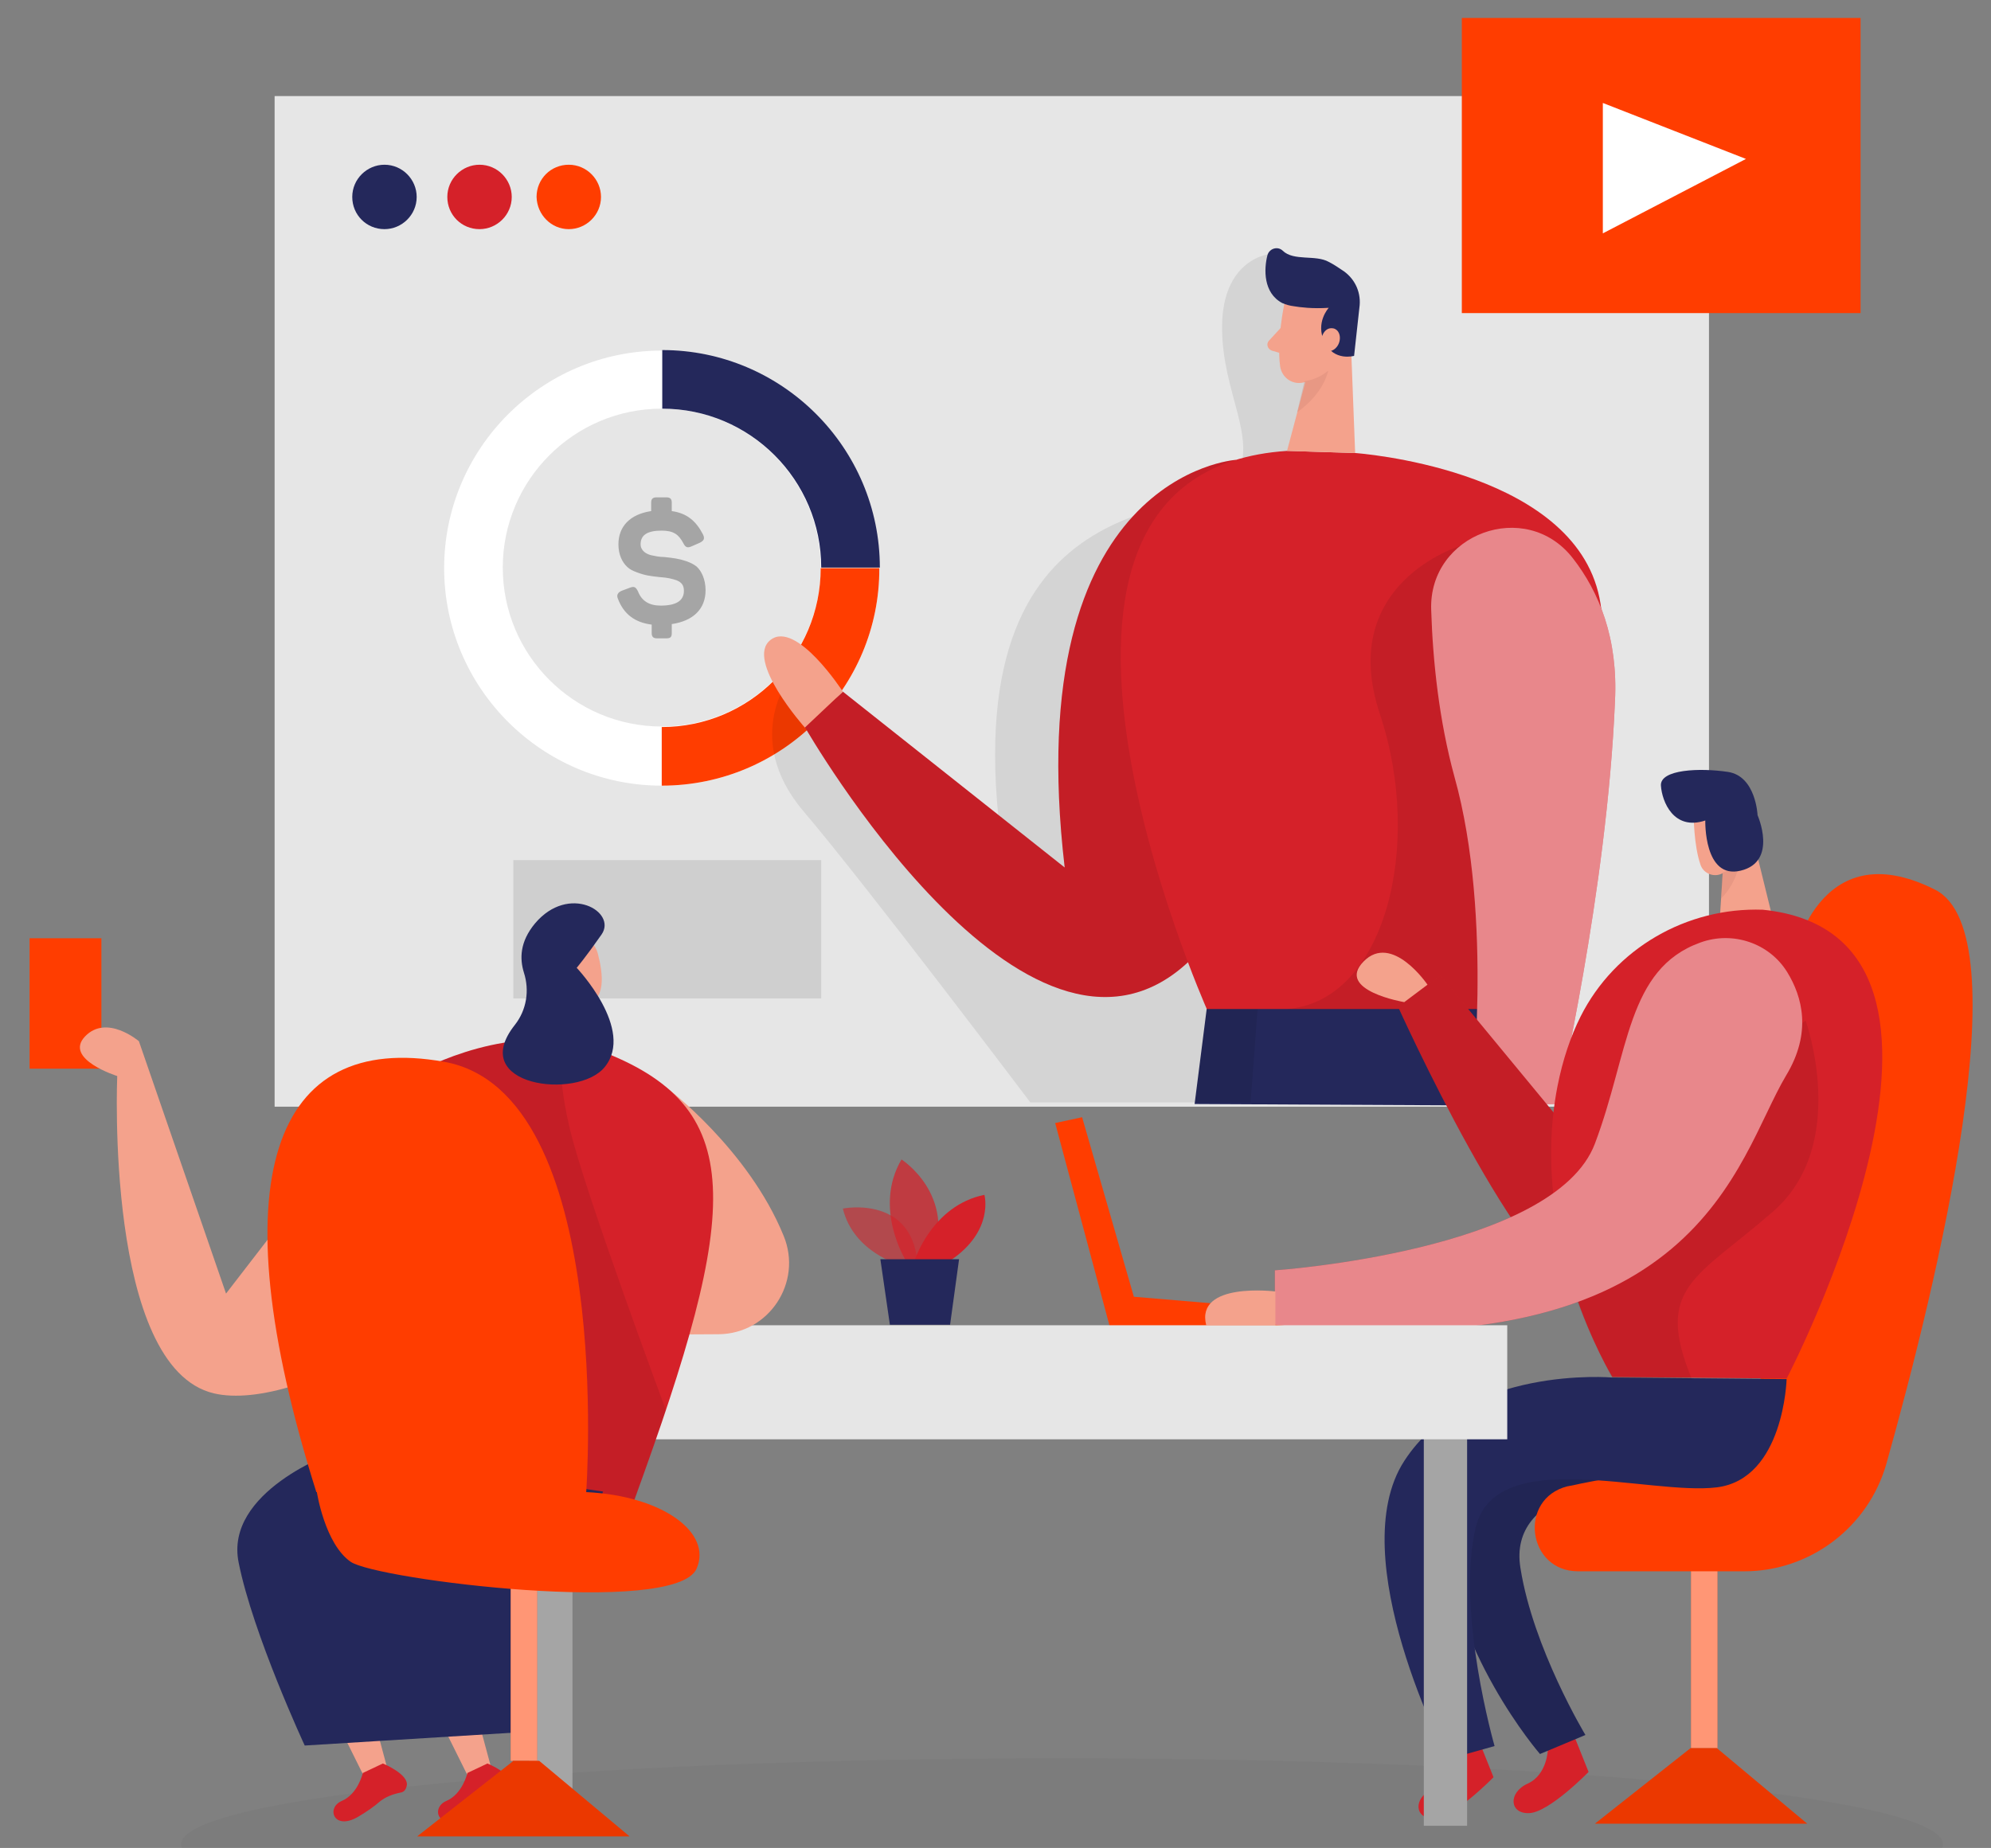 <?xml version="1.0" encoding="utf-8"?>
<!-- Generator: Adobe Illustrator 26.0.1, SVG Export Plug-In . SVG Version: 6.00 Build 0)  -->
<svg version="1.1" id="Layer_1" xmlns="http://www.w3.org/2000/svg" xmlns:xlink="http://www.w3.org/1999/xlink" x="0px" y="0px"
	 viewBox="0 0 377 350" style="enable-background:new 0 0 377 350;" xml:space="preserve">
<rect x="0" y="0" width="377" height="350" fill="#808080" stroke="none"/>
<style type="text/css">
	.st0{fill:#E6E6E6;}
	.st1{fill:#FFFFFF;}
	.st2{fill:#24285B;}
	.st3{fill:#FF3D00;}
	.st4{opacity:8.000000e-02;enable-background:new    ;}
	.st5{fill:#D52129;}
	.st6{opacity:0.46;fill:#FFFFFF;enable-background:new    ;}
	.st7{fill:#F4A28C;}
	.st8{opacity:0.31;fill:#CE8172;enable-background:new    ;}
	.st9{fill:#A5A5A5;}
	.st10{opacity:0.35;fill:#A5A5A5;enable-background:new    ;}
	.st11{opacity:3.000000e-02;fill:#000001;enable-background:new    ;}
	.st12{opacity:0.58;fill:#D52129;enable-background:new    ;}
	.st13{opacity:0.73;fill:#D52129;enable-background:new    ;}
</style>
<path class="st0" d="M323.6,18.2H52v191.4h271.6V18.2z"/>
<path class="st1" d="M125.3,148.8c-22.7,0-41.2-18.5-41.2-41.2c0-22.7,18.5-41.2,41.2-41.2s41.2,18.5,41.2,41.2
	C166.6,130.3,148.1,148.8,125.3,148.8z M125.3,77.4c-16.6,0-30.1,13.5-30.1,30.1s13.5,30.1,30.1,30.1c16.6,0,30.1-13.5,30.1-30.1
	S141.9,77.4,125.3,77.4z"/>
<path class="st2" d="M166.6,107.5h-11.1c0-16.6-13.5-30.1-30.1-30.1V66.3C148.1,66.3,166.6,84.8,166.6,107.5z"/>
<path class="st3" d="M125.3,148.8v-11.1c16.6,0,30.1-13.5,30.1-30.1h11.1C166.6,130.3,148.1,148.8,125.3,148.8z"/>
<path class="st2" d="M228.5,191l-2.3,18.1l59.4,0.3l-4.7-18.4H228.5z"/>
<path class="st4" d="M240,48.2c0,0-8.6,1.1-8.6,13.8s7,21,2.5,28.9c-4.4,7.9-52.9-1.9-44.5,67L150,127.6c0,0-9.8,11.9,2.1,26
	c12,14.1,43,55.2,43,55.2h41.7l2.7-35.9l8.9-93l0.9-24.6L240,48.2L240,48.2z"/>
<path class="st5" d="M234,87.1c0,0-41.1,2.7-32.4,77.2l-42-33.3l-7.2,6.7c0,0,41.9,73.1,72.6,44.5L234,87.1z"/>
<path class="st4" d="M234,87.1c0,0-41.1,2.7-32.4,77.2l-42-33.3l-7.2,6.7c0,0,41.9,73.1,72.6,44.5L234,87.1z"/>
<path class="st5" d="M243.7,85.4l12.9,0.4c0,0,40,2.8,46,26.3c6.1,23.5-21.7,79-21.7,79h-52.4C228.5,191,183.2,89.4,243.7,85.4
	L243.7,85.4z"/>
<path class="st4" d="M276.5,103.4c0,0-23.5,7-15.2,31.9c8.3,24.9,0.9,54.5-17.7,55.8h37.3l17.7-48.3L276.5,103.4L276.5,103.4z"/>
<path class="st5" d="M271,115.5c-0.5-14.4,17.9-21.2,26.8-9.8c5,6.4,8.6,15.2,8,27.1c-1.5,35.9-10.9,76.3-10.9,76.3l-16.4,0.3
	c0,0,4.4-35.5-3.1-62.3C272.5,136.5,271.3,125.2,271,115.5L271,115.5z"/>
<path class="st6" d="M271,115.5c-0.5-14.4,17.9-21.2,26.8-9.8c5,6.4,8.6,15.2,8,27.1c-1.5,35.9-10.9,76.3-10.9,76.3l-16.4,0.3
	c0,0,4.4-35.5-3.1-62.3C272.5,136.5,271.3,125.2,271,115.5L271,115.5z"/>
<path class="st7" d="M243.2,57.5c0,0-1.5,7-0.8,11.9c0.3,2,2.1,3.4,4.1,3.1c2.4-0.4,5.6-1.5,6.9-5.2l2.9-6c0,0,1.7-3.8-2-7.1
	C250.5,50.8,243.9,53.2,243.2,57.5L243.2,57.5z"/>
<path class="st7" d="M255.7,62.4l0.9,23.4l-12.9-0.4l4.5-16.9L255.7,62.4z"/>
<path class="st2" d="M245,58c1.2,0.2,3.5,0.5,6.6,0.3c0,0-2.6,2.8-0.8,6.5c1.8,3.7,5.6,2.6,5.6,2.6l1-9.1c0.4-2.7-0.7-5.3-2.9-6.9
	c-0.9-0.6-1.9-1.3-2.9-1.8c-2.5-1.4-6.6-0.1-8.7-2.1c-0.9-0.9-2.5-0.5-2.9,0.8c-0.7,2.7-0.8,7.2,2.8,9.1
	C243.5,57.7,244.2,57.9,245,58L245,58z"/>
<path class="st7" d="M250.1,64.5c0,0,0.4-2.7,2.4-2.3c2,0.5,1.5,4.4-1.3,4.4L250.1,64.5z"/>
<path class="st7" d="M242.6,62l-2.3,2.5c-0.6,0.6-0.3,1.6,0.5,1.9l2.7,0.8L242.6,62L242.6,62z"/>
<path class="st8" d="M247,72.2c0,0,2.4-0.2,4.5-2c0,0-0.7,4.2-5.9,7.9L247,72.2L247,72.2z"/>
<path class="st9" d="M126.2,94.2c0.7,0,1,0.3,1,1v1.6c2.9,0.4,4.6,1.9,5.9,4.4c0.4,0.8,0.2,1.2-0.6,1.6l-1.6,0.7
	c-0.7,0.3-1.1,0.2-1.5-0.6c-0.9-1.7-1.9-2.4-4.1-2.4c-2.7,0-4,0.8-4,2.6c0,1.2,1.1,1.9,2.2,2.1c0.5,0.1,1.3,0.3,2.3,0.3
	c1.8,0.2,2.7,0.3,4.2,0.8c0.8,0.3,1.4,0.6,1.9,1c0.9,0.8,1.7,2.4,1.7,4.5c0,3.5-2.3,5.8-6.4,6.4v1.7c0,0.7-0.2,1-1,1h-1.8
	c-0.7,0-1-0.3-1-1v-1.6c-3.2-0.4-5.3-2-6.4-4.9c-0.3-0.7,0-1.2,0.7-1.5l1.6-0.6c0.8-0.3,1.1-0.1,1.5,0.7c0.7,1.8,2.1,2.7,4.3,2.7
	c2.9,0,4.4-0.9,4.4-2.8c0-1-0.4-1.6-1.4-2c-0.9-0.3-1.7-0.5-3.2-0.6c-1.8-0.2-2.7-0.3-4.3-0.9c-0.8-0.3-1.4-0.6-1.8-1
	c-1-0.9-1.7-2.4-1.7-4.3c0-3.4,2.2-5.7,6.2-6.3v-1.6c0-0.7,0.3-1,1-1H126.2z"/>
<path class="st10" d="M155.5,162.9H97.2v26.2h58.3V162.9z"/>
<path class="st7" d="M159.6,131c0,0-8.8-13.6-13.7-9.8c-4.9,3.8,6.5,16.6,6.5,16.6L159.6,131z"/>
<path class="st2" d="M72.8,43.4c3.3,0,6.1-2.7,6.1-6.1c0-3.3-2.7-6.1-6.1-6.1c-3.3,0-6.1,2.7-6.1,6.1C66.7,40.7,69.4,43.4,72.8,43.4
	z"/>
<path class="st5" d="M90.8,43.4c3.3,0,6.1-2.7,6.1-6.1c0-3.3-2.7-6.1-6.1-6.1c-3.3,0-6.1,2.7-6.1,6.1C84.7,40.7,87.4,43.4,90.8,43.4
	z"/>
<path class="st3" d="M107.7,43.4c3.3,0,6.1-2.7,6.1-6.1c0-3.3-2.7-6.1-6.1-6.1s-6.1,2.7-6.1,6.1C101.7,40.7,104.4,43.4,107.7,43.4z"
	/>
<path class="st11" d="M201.1,365.6c92.1,0,166.8-7.3,166.8-16.3c0-9-74.7-16.3-166.8-16.3c-92.1,0-166.8,7.3-166.8,16.3
	C34.2,358.3,108.9,365.6,201.1,365.6z"/>
<path class="st5" d="M307.8,227.2l-35-42.4l-8.2,5.6c0,0,24.2,53.8,35.6,54C311.6,244.6,307.8,227.2,307.8,227.2z"/>
<path class="st4" d="M307.8,227.2l-35-42.4l-8.2,5.6c0,0,24.2,53.8,35.6,54C311.6,244.6,307.8,227.2,307.8,227.2z"/>
<path class="st5" d="M293.1,331.3c0,0-0.1,4.8-3.8,6.5c-3.8,1.7-3.5,5.8,0.3,5.6c3.8-0.2,11.2-7.8,11.2-7.8l-2.8-7L293.1,331.3
	L293.1,331.3z"/>
<path class="st2" d="M307.8,280.8c0,0-22.4,1-19.9,16.2c2.4,15.2,12.3,31.6,12.3,31.6l-8.6,3.6c0,0-17.1-19.6-18.7-43.8
	C271.2,264.2,305.4,269.6,307.8,280.8L307.8,280.8z"/>
<path class="st4" d="M307.8,280.8c0,0-22.4,1-19.9,16.2c2.4,15.2,12.3,31.6,12.3,31.6l-8.6,3.6c0,0-17.1-19.6-18.7-43.8
	C271.2,264.2,305.4,269.6,307.8,280.8L307.8,280.8z"/>
<path class="st5" d="M275.1,332.3c0,0-0.1,4.8-3.8,6.5c-3.8,1.7-3.5,5.8,0.3,5.6c3.8-0.2,11.2-7.8,11.2-7.8l-2.8-7L275.1,332.3
	L275.1,332.3z"/>
<path class="st3" d="M325.2,287.6h-5v43.5h5V287.6z"/>
<path class="st6" d="M325.2,287.6h-5v43.5h5V287.6z"/>
<path class="st3" d="M339.4,182.1c0,0,4.6-24.9,27-13.6c16.5,8.3,0.4,74.5-9.2,108.7c-3.4,12-14.4,20.4-26.9,20.4h-31.5
	c-9.6,0-11.4-13.7-2-16.1c0.2,0,0.4-0.1,0.6-0.1c5.4-1.2,11.8-2.2,17.6-3c10.1-1.3,17.9-9.5,18.7-19.7L339.4,182.1L339.4,182.1z"/>
<path class="st3" d="M320.1,331.1L302,345.4h40.2l-17.1-14.3H320.1z"/>
<path class="st4" d="M320.1,331.1L302,345.4h40.2l-17.1-14.3H320.1z"/>
<path class="st7" d="M320.7,154.3c0,0,0,5.8,1.3,9.5c0.5,1.5,2.2,2.3,3.7,1.8c1.9-0.7,4.2-2.1,4.6-5.2l1.3-5.2c0,0,0.7-3.3-2.7-5.3
	C325.4,147.9,320.6,150.8,320.7,154.3L320.7,154.3z"/>
<path class="st7" d="M331.3,156.2l4.5,18.3l-10.3,1.8l0.9-14L331.3,156.2z"/>
<path class="st8" d="M326.1,165.3c0,0,1.9-0.6,3.2-2.3c0,0,0.1,3.5-3.4,7.2L326.1,165.3z"/>
<path class="st5" d="M333.8,172.3c-14.4-0.5-28,7.3-34.5,20.2c-1.9,3.8-3.4,8.2-4.4,13.3c-5.6,29,10.4,55,10.4,55l33,0.3
	C338.3,261.2,381.9,177.2,333.8,172.3L333.8,172.3z"/>
<path class="st2" d="M338.3,261.2c0,0-0.5,18.9-13.2,20.5c-12.8,1.6-42-8.2-45.7,7.7c-3.7,15.9,3.6,41.3,3.6,41.3l-8.9,2.5
	c0,0-20-38.3-8.2-56.5c11.8-18.2,39.4-15.8,39.4-15.8L338.3,261.2L338.3,261.2z"/>
<path class="st4" d="M341.9,193.3c0,0,8.4,23.4-6.1,36.1c-14.5,12.7-22.7,14.3-15.4,31.9l-15.1-0.3c0,0-7.9-14.4-9.5-24.6
	C294.2,226.2,341.9,193.3,341.9,193.3L341.9,193.3z"/>
<path class="st3" d="M210.2,251.5l-10.4-38.8l5.1-1.1l9.8,34l28.4,2.4v3.5H210.2z"/>
<path class="st2" d="M322.9,155.4c0,0-0.3,11.2,6.7,9.5c7.1-1.7,3.2-10.5,3.2-10.5s-0.3-7.4-5.6-8.2c-5.3-0.8-12.9-0.5-12.7,2.6
	C314.7,151.8,316.9,157.4,322.9,155.4L322.9,155.4z"/>
<path class="st5" d="M322,178.5c6.1-2.2,13,0.1,16.4,5.6c2.9,4.7,4.7,11.5-0.2,19.6c-9.6,16.1-16,55.7-96.8,47.2v-10.3
	c0,0,52.9-3.6,60.6-24C308.5,199.4,308,183.5,322,178.5L322,178.5z"/>
<path class="st6" d="M322,178.5c6.1-2.2,13,0.1,16.4,5.6c2.9,4.7,4.7,11.5-0.2,19.6c-9.6,16.1-16,55.7-96.8,47.2v-10.3
	c0,0,52.9-3.6,60.6-24C308.5,199.4,308,183.5,322,178.5L322,178.5z"/>
<path class="st7" d="M241.5,244.6c0,0-15.2-1.9-13.1,6.4h13.1V244.6z"/>
<path class="st7" d="M270.3,186.5c0,0-6.7-9.9-12.1-4.4c-5.4,5.5,7.7,7.7,7.7,7.7L270.3,186.5z"/>
<path class="st9" d="M108.4,263.8h-8.2v82h8.2V263.8z"/>
<path class="st9" d="M277.8,263.8h-8.2v82h8.2V263.8z"/>
<path class="st0" d="M285.4,251H91.9v21.6h193.5V251z"/>
<path class="st12" d="M170.5,239.6c0,0-8.9-2.4-10.9-10.7c0,0,13.8-2.8,14.2,11.5L170.5,239.6L170.5,239.6z"/>
<path class="st13" d="M171.5,238.7c0,0-6.2-9.9-0.8-19.1c0,0,10.5,6.7,5.8,19.1L171.5,238.7L171.5,238.7z"/>
<path class="st5" d="M173.2,238.7c0,0,3.3-10.4,13.2-12.4c0,0,1.9,6.8-6.4,12.4L173.2,238.7z"/>
<path class="st2" d="M166.7,238.5l1.8,12.4l11.4,0l1.7-12.4L166.7,238.5z"/>
<path class="st3" d="M19.2,177.7H5.6v24.7h13.6V177.7z"/>
<path class="st7" d="M65.7,215.3l-22.9,29.7l-16.5-47.8c0,0-6.1-5.2-10.2-0.9s6.1,7.5,6.1,7.5s-2.4,55.2,18.3,60.1
	c16.1,3.8,54.7-17.5,51.3-42C90.1,209.1,73.6,205.1,65.7,215.3L65.7,215.3z"/>
<path class="st7" d="M126.1,205.9c0,0,15.6,11.7,22.3,28.2c3.6,8.8-2.8,18.5-12.3,18.6l-18.3,0.1L126.1,205.9L126.1,205.9z"/>
<path class="st7" d="M108,190.1l-1.4,8.2l-7.4,0.5l4.5-13.1L108,190.1z"/>
<path class="st7" d="M105.4,178c2.7-2.3,6.9-0.8,7.8,2.6c1,3.8,1.7,9.2-2.7,9.7c-6.7,0.7-7.8-7.9-7.8-7.9S103.3,179.7,105.4,178z"/>
<path class="st7" d="M106.7,184.2c0,0-0.7-1.7-2.1-0.5c-1.4,1.2,0.5,3.1,1.5,2.7C107.2,186,106.7,184.2,106.7,184.2z"/>
<path class="st5" d="M79.5,202.8c0,0,17.8-9.9,33.6-4c28.8,10.7,27.2,30,7,85.3l-26.5,0.1L79.5,202.8L79.5,202.8z"/>
<path class="st4" d="M106.7,197.3c0,0-1.7,4.2,1.2,16.5c2.9,12.2,18.2,53.3,18.2,53.3l-6,17.2h-9.6l-29.6-82
	C80.8,202.2,94.2,195.2,106.7,197.3L106.7,197.3z"/>
<path class="st2" d="M97.5,194.1c2.2-2.8,2.8-6.5,1.7-9.9c-0.8-2.6-0.8-5.8,2.1-9.3c6.4-7.6,15.6-2.2,12.6,2.1
	c-3,4.3-4.7,6.3-4.7,6.3s11.1,11.7,5.3,18.8C109.4,208.4,88.3,205.7,97.5,194.1z"/>
<path class="st7" d="M55.2,308.8l13.9,28l4.5-0.9L65,303.9L55.2,308.8z"/>
<path class="st5" d="M68.7,335.8c0,0-0.9,4-4,5.3c-3,1.3-1.5,5.7,3.1,3c1.7-1,3.1-2,4-2.8c1.2-1,2.6-1.5,4.1-1.8
	c0.5-0.1,0.9-0.4,1.1-1.2c0.6-2.2-4.5-4.3-4.5-4.3L68.7,335.8L68.7,335.8z"/>
<path class="st7" d="M74.9,308.8l13.9,28l4.5-0.9l-8.6-31.9L74.9,308.8z"/>
<path class="st5" d="M88.5,335.8c0,0-0.9,4-4,5.3c-3,1.3-1.5,5.7,3.1,3c1.7-1,3.1-2,4-2.8c1.2-1,2.6-1.5,4.1-1.8
	c0.5-0.1,0.9-0.4,1.1-1.2c0.6-2.2-4.5-4.3-4.5-4.3L88.5,335.8L88.5,335.8z"/>
<path class="st2" d="M63.2,275.1c0,0-20.8,7.4-18,20.9c2.7,13.5,12.5,34.6,12.5,34.6l42.1-2.6c0,0-10.1-37,11.5-38l2.9-7.5
	L63.2,275.1L63.2,275.1z"/>
<path class="st3" d="M101.7,290h-5v43.5h5V290z"/>
<path class="st6" d="M101.7,290h-5v43.5h5V290z"/>
<path class="st3" d="M97.1,333.6L79,347.8h40.2l-17.1-14.3H97.1z"/>
<path class="st4" d="M97.1,333.6L79,347.8h40.2l-17.1-14.3H97.1z"/>
<path class="st3" d="M111,282.6c0,0,5.5-75.7-26.9-81.5c-32.3-5.8-43,21.9-24.2,81.5H111L111,282.6z"/>
<path class="st3" d="M60,282.6c0,0,1.5,9.8,6.4,13.2s61.5,10.4,65.5,1.3c3-6.8-6.4-13.8-20.9-14.5H60L60,282.6z"/>
<path class="st3" d="M352.3,3.4h-75.5v55.9h75.5V3.4z"/>
<path class="st1" d="M303.5,19.5v24.7l27.1-14.1L303.5,19.5z"/>
</svg>
